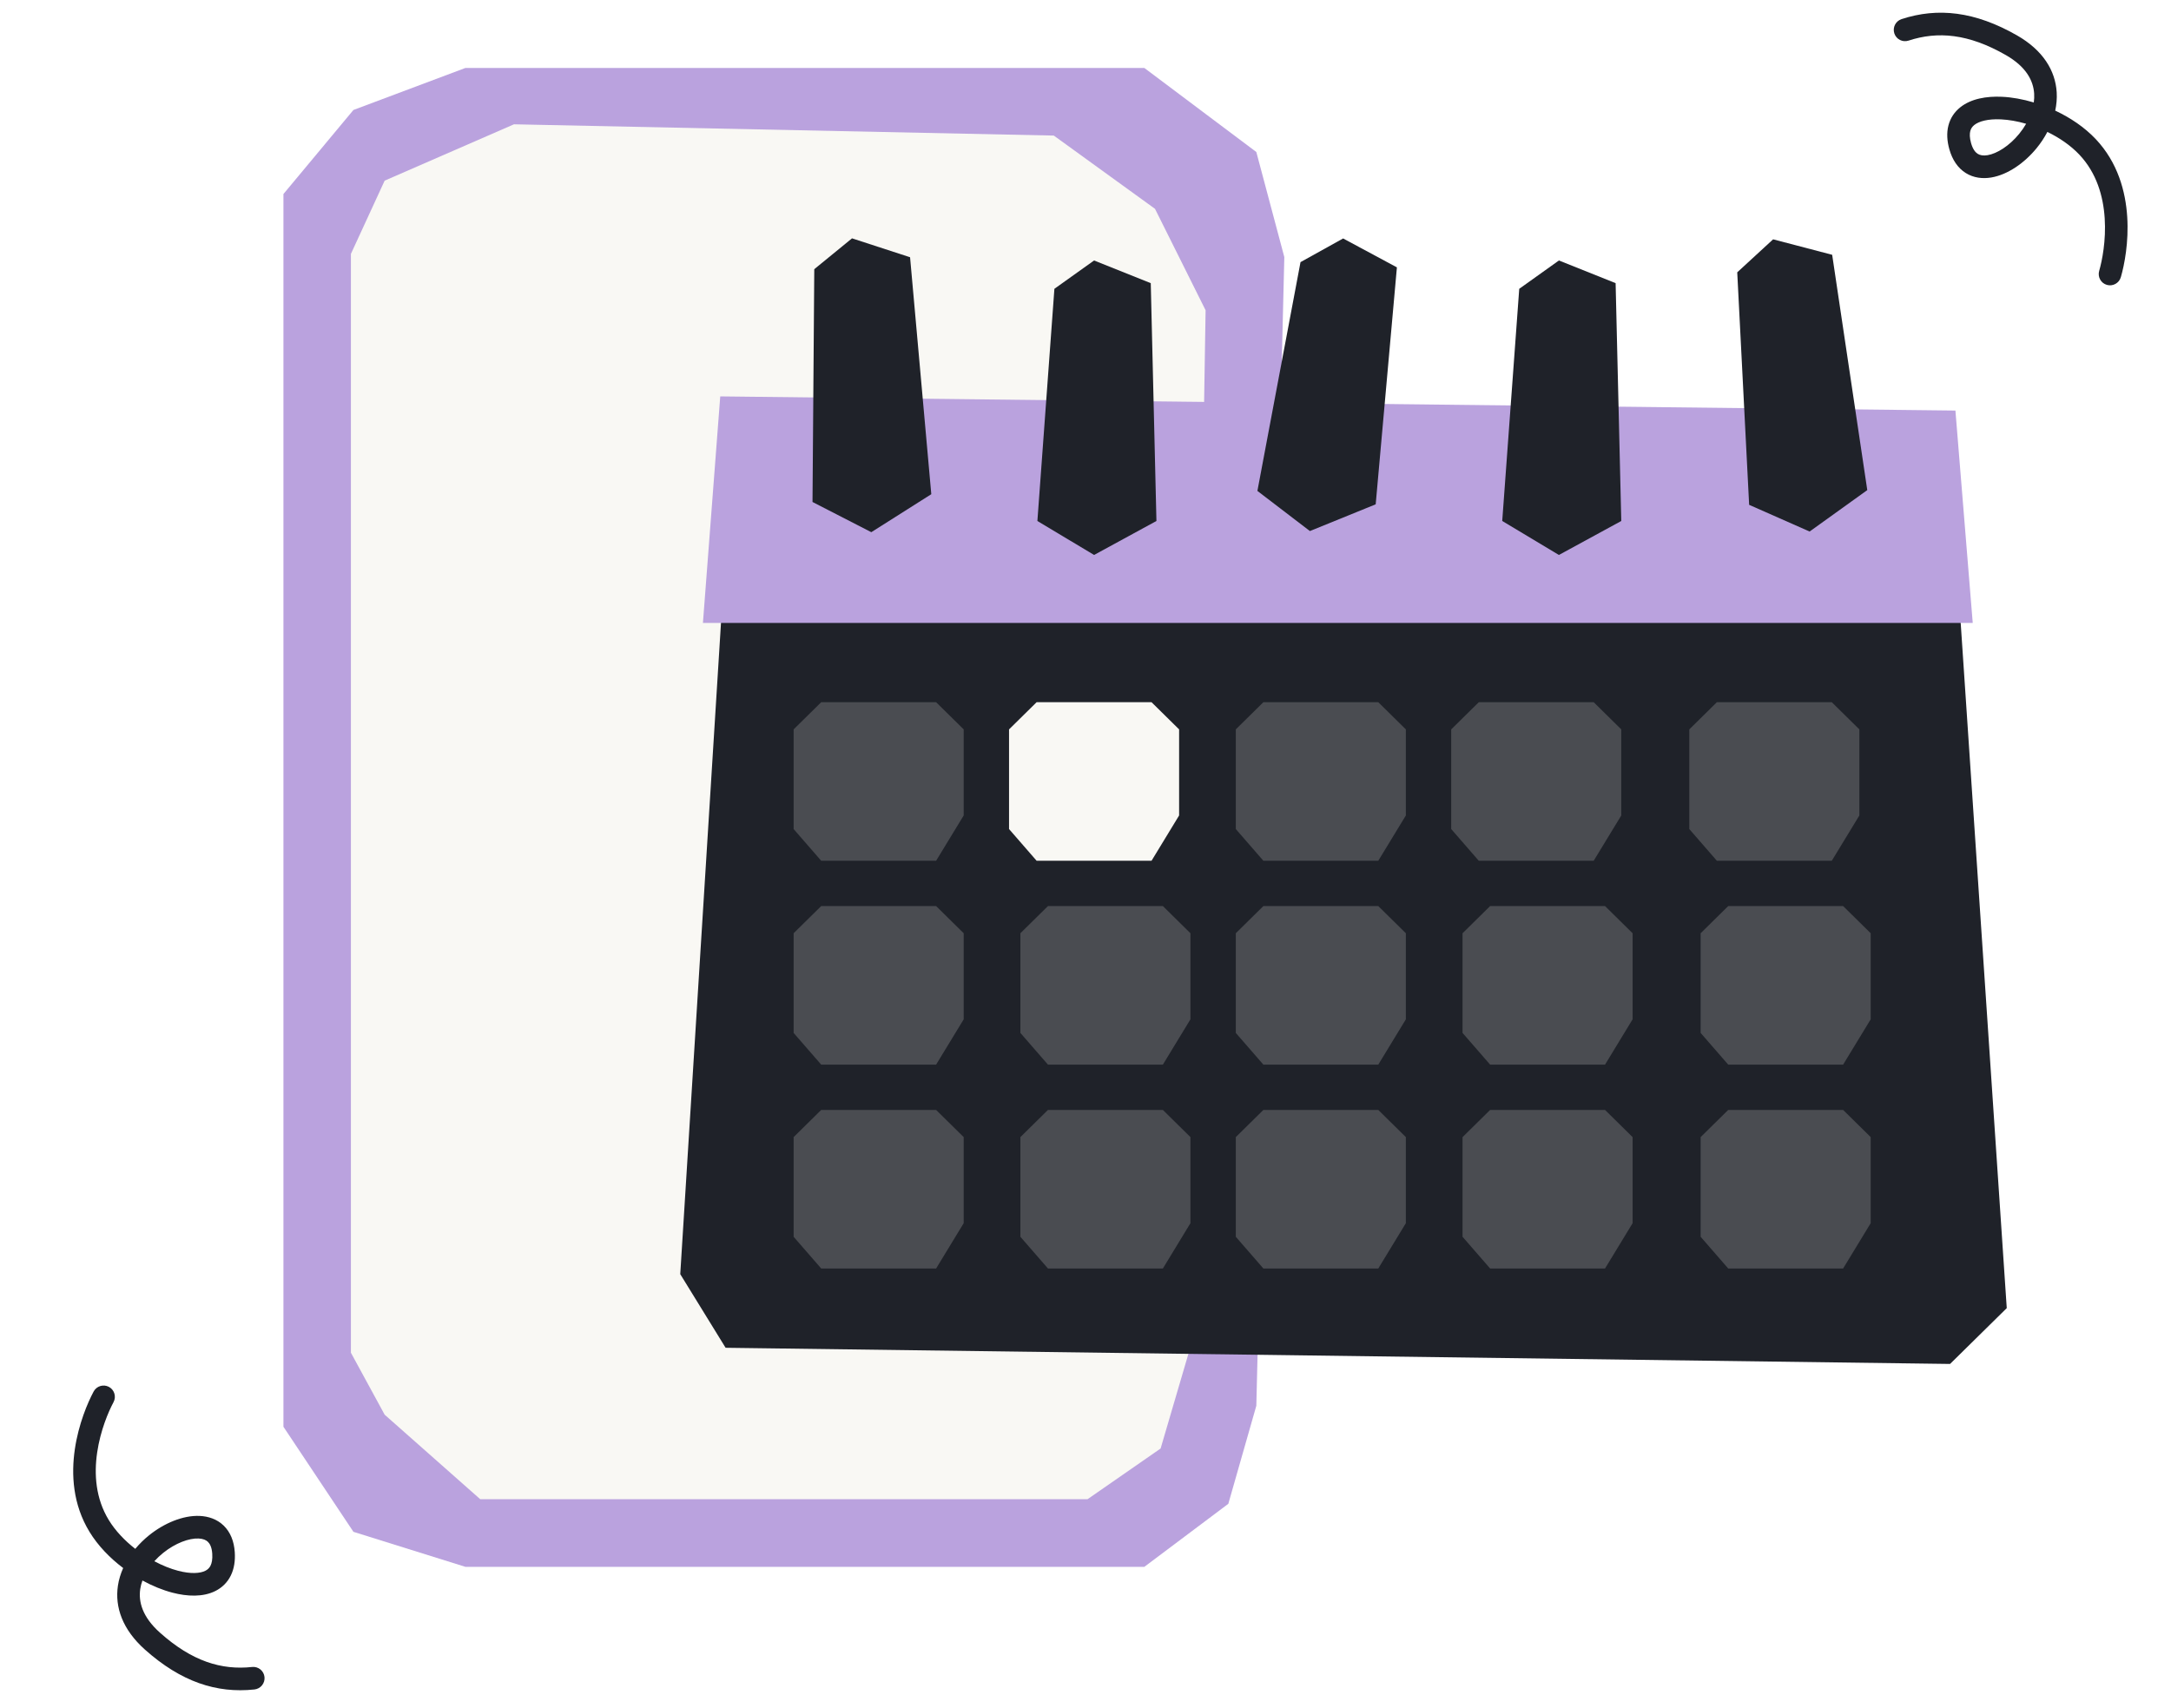<svg width="169" height="133" viewBox="0 0 169 133" fill="none" xmlns="http://www.w3.org/2000/svg">
<g filter="url(#filter0_n_196_242)">
<path d="M27.512 8.562L36.23 5.29H89.08L97.798 11.834L99.977 20.013L97.798 109.438L95.618 117.072L89.08 121.98H36.23L27.512 119.253L22.064 111.074V15.105L27.512 8.562Z" fill="#BAA2DE"/>
</g>
<g filter="url(#filter1_n_196_242)">
<path d="M29.943 14.064L40.01 9.677L82.031 10.554L89.91 16.257L93.849 24.154L92.536 105.31L90.347 112.767L84.657 116.715H37.384L29.943 110.135L27.316 105.31V19.767L29.943 14.064Z" fill="#F9F8F4"/>
</g>
<g filter="url(#filter2_n_196_242)">
<path d="M52.954 99.194L56.484 42.764H152.243L156.214 101.839L151.801 106.184L56.484 104.925L52.954 99.194Z" fill="#1F2229"/>
</g>
<g filter="url(#filter3_n_196_242)">
<path d="M54.719 48.495L56.067 30.86L152.218 31.962L153.566 48.495H54.719Z" fill="#BAA2DE"/>
</g>
<g filter="url(#filter4_n_196_242)">
<path d="M63.387 20.956L66.325 18.555L70.844 20.027L72.496 38.474L67.826 41.431L63.249 39.08L63.387 20.956Z" fill="#1F2229"/>
</g>
<g filter="url(#filter5_n_196_242)">
<path d="M82.079 22.484L85.168 20.279L89.58 22.043L90.022 40.559L85.168 43.204L80.755 40.559L82.079 22.484Z" fill="#1F2229"/>
</g>
<g filter="url(#filter6_n_196_242)">
<path d="M101.237 20.407L104.555 18.564L108.741 20.814L107.09 39.261L101.968 41.343L97.882 38.218L101.237 20.407Z" fill="#1F2229"/>
</g>
<g filter="url(#filter7_n_196_242)">
<path d="M118.264 22.484L121.353 20.279L125.766 22.043L126.207 40.559L121.353 43.204L116.94 40.559L118.264 22.484Z" fill="#1F2229"/>
</g>
<g filter="url(#filter8_n_196_242)">
<path d="M135.234 21.201L138.026 18.632L142.624 19.836L145.357 38.155L140.868 41.38L136.161 39.301L135.234 21.201Z" fill="#1F2229"/>
</g>
<path opacity="0.2" d="M63.926 54.667L61.779 56.783V64.542L63.926 67.011H72.871L75.018 63.484V56.783L72.871 54.667H63.926Z" fill="#F9F8F4"/>
<path opacity="0.2" d="M98.346 54.667L96.2 56.783V64.542L98.346 67.011H107.291L109.438 63.484V56.783L107.291 54.667H98.346Z" fill="#F9F8F4"/>
<path opacity="0.2" d="M63.926 70.538L61.779 72.654V80.413L63.926 82.882H72.871L75.018 79.355V72.654L72.871 70.538H63.926Z" fill="#F9F8F4"/>
<path opacity="0.2" d="M98.346 70.538L96.2 72.654V80.413L98.346 82.882H107.291L109.438 79.355V72.654L107.291 70.538H98.346Z" fill="#F9F8F4"/>
<path opacity="0.2" d="M63.926 86.409L61.779 88.525V96.284L63.926 98.753H72.871L75.018 95.226V88.525L72.871 86.409H63.926Z" fill="#F9F8F4"/>
<path opacity="0.2" d="M98.346 86.409L96.2 88.525V96.284L98.346 98.753H107.291L109.438 95.226V88.525L107.291 86.409H98.346Z" fill="#F9F8F4"/>
<path opacity="0.2" d="M81.578 70.538L79.431 72.654V80.413L81.578 82.882H90.523L92.669 79.355V72.654L90.523 70.538H81.578Z" fill="#F9F8F4"/>
<path opacity="0.2" d="M115.998 70.538L113.851 72.654V80.413L115.998 82.882H124.943L127.089 79.355V72.654L124.943 70.538H115.998Z" fill="#F9F8F4"/>
<path opacity="0.2" d="M134.532 70.538L132.385 72.654V80.413L134.532 82.882H143.476L145.623 79.355V72.654L143.476 70.538H134.532Z" fill="#F9F8F4"/>
<path opacity="0.2" d="M81.578 86.409L79.431 88.525V96.284L81.578 98.753H90.523L92.669 95.226V88.525L90.523 86.409H81.578Z" fill="#F9F8F4"/>
<path opacity="0.2" d="M115.998 86.409L113.851 88.525V96.284L115.998 98.753H124.943L127.089 95.226V88.525L124.943 86.409H115.998Z" fill="#F9F8F4"/>
<path opacity="0.2" d="M134.532 86.409L132.385 88.525V96.284L134.532 98.753H143.476L145.623 95.226V88.525L143.476 86.409H134.532Z" fill="#F9F8F4"/>
<path d="M80.695 54.667L78.548 56.783V64.542L80.695 67.011H89.64L91.787 63.484V56.783L89.64 54.667H80.695Z" fill="#F9F8F4"/>
<path opacity="0.2" d="M115.115 54.667L112.968 56.783V64.542L115.115 67.011H124.06L126.207 63.484V56.783L124.06 54.667H115.115Z" fill="#F9F8F4"/>
<path opacity="0.2" d="M133.649 54.667L131.502 56.783V64.542L133.649 67.011H142.594L144.741 63.484V56.783L142.594 54.667H133.649Z" fill="#F9F8F4"/>
<path d="M20.59 130.557C20.64 131.04 20.29 131.474 19.807 131.526C16.857 131.843 14.087 130.929 11.276 128.417C9.536 126.861 8.93 125.115 9.179 123.448C9.251 122.967 9.394 122.507 9.588 122.073C8.553 121.291 7.624 120.333 6.965 119.251C5.664 117.119 5.538 114.784 5.826 112.823C6.113 110.865 6.821 109.206 7.288 108.332C7.517 107.903 8.051 107.741 8.478 107.969C8.906 108.198 9.066 108.731 8.837 109.159C8.44 109.901 7.815 111.364 7.564 113.074C7.314 114.781 7.446 116.661 8.465 118.332C8.979 119.174 9.709 119.94 10.53 120.579C10.859 120.184 11.225 119.828 11.609 119.52C12.772 118.586 14.24 117.959 15.544 118.016C16.214 118.046 16.888 118.261 17.412 118.769C17.938 119.279 18.218 119.992 18.275 120.83C18.321 121.509 18.227 122.129 17.964 122.662C17.697 123.204 17.279 123.601 16.775 123.856C15.806 124.346 14.578 124.291 13.425 123.991C12.667 123.793 11.87 123.469 11.089 123.043C11.01 123.26 10.951 123.481 10.918 123.703C10.77 124.693 11.076 125.875 12.45 127.103C14.951 129.339 17.244 130.032 19.624 129.776C20.107 129.724 20.539 130.074 20.59 130.557ZM16.389 121.887C16.482 121.699 16.552 121.405 16.522 120.954C16.487 120.437 16.33 120.173 16.187 120.035C16.042 119.894 15.813 119.79 15.461 119.774C14.72 119.741 13.659 120.126 12.706 120.891C12.456 121.092 12.224 121.311 12.015 121.543C12.639 121.877 13.273 122.132 13.872 122.288C14.852 122.543 15.575 122.493 15.986 122.286C16.171 122.192 16.301 122.064 16.389 121.887Z" fill="#1F2229"/>
<path d="M147.462 2.598C147.312 2.136 147.564 1.639 148.025 1.488C150.845 0.565 153.745 0.884 157.017 2.758C159.042 3.918 159.998 5.5 160.102 7.183C160.131 7.669 160.087 8.148 159.988 8.613C161.163 9.162 162.271 9.907 163.141 10.829C164.857 12.644 165.466 14.902 165.592 16.88C165.719 18.855 165.372 20.624 165.096 21.576C164.961 22.043 164.473 22.313 164.007 22.178C163.542 22.044 163.274 21.556 163.409 21.089C163.643 20.281 163.95 18.72 163.839 16.995C163.729 15.274 163.209 13.462 161.865 12.039C161.187 11.322 160.313 10.724 159.377 10.27C159.138 10.724 158.854 11.148 158.542 11.53C157.599 12.684 156.293 13.603 155.006 13.818C154.344 13.928 153.64 13.857 153.022 13.469C152.401 13.08 151.979 12.44 151.749 11.632C151.563 10.978 151.526 10.351 151.672 9.776C151.821 9.19 152.146 8.715 152.587 8.361C153.433 7.68 154.646 7.479 155.835 7.534C156.618 7.569 157.465 7.721 158.318 7.976C158.35 7.747 158.362 7.519 158.348 7.294C158.287 6.296 157.742 5.203 156.142 4.287C153.23 2.619 150.844 2.417 148.568 3.162C148.107 3.313 147.612 3.06 147.462 2.598ZM153.374 10.207C153.323 10.41 153.315 10.712 153.438 11.147C153.58 11.646 153.788 11.871 153.957 11.977C154.128 12.084 154.373 12.139 154.721 12.081C155.453 11.959 156.411 11.363 157.184 10.416C157.387 10.168 157.568 9.906 157.724 9.635C157.044 9.438 156.372 9.321 155.753 9.292C154.741 9.246 154.044 9.445 153.685 9.733C153.524 9.863 153.423 10.015 153.374 10.207Z" fill="#1F2229"/>
<defs>
<filter id="filter0_n_196_242" x="22.064" y="5.29" width="77.913" height="116.689" filterUnits="userSpaceOnUse" color-interpolation-filters="sRGB">
<feFlood flood-opacity="0" result="BackgroundImageFix"/>
<feBlend mode="normal" in="SourceGraphic" in2="BackgroundImageFix" result="shape"/>
<feTurbulence type="fractalNoise" baseFrequency="1 1" stitchTiles="stitch" numOctaves="3" result="noise" seed="1753" />
<feColorMatrix in="noise" type="luminanceToAlpha" result="alphaNoise" />
<feComponentTransfer in="alphaNoise" result="coloredNoise1">
<feFuncA type="discrete" tableValues="1 1 1 1 1 1 1 1 1 1 1 1 1 1 1 1 1 1 1 1 1 1 1 1 1 1 1 1 1 1 1 1 1 1 1 1 1 1 1 1 1 1 1 1 1 1 1 1 1 1 1 0 0 0 0 0 0 0 0 0 0 0 0 0 0 0 0 0 0 0 0 0 0 0 0 0 0 0 0 0 0 0 0 0 0 0 0 0 0 0 0 0 0 0 0 0 0 0 0 0 "/>
</feComponentTransfer>
<feComposite operator="in" in2="shape" in="coloredNoise1" result="noise1Clipped" />
<feFlood flood-color="#CFBEE8" result="color1Flood" />
<feComposite operator="in" in2="noise1Clipped" in="color1Flood" result="color1" />
<feMerge result="effect1_noise_196_242">
<feMergeNode in="shape" />
<feMergeNode in="color1" />
</feMerge>
</filter>
<filter id="filter1_n_196_242" x="27.316" y="9.677" width="66.533" height="107.038" filterUnits="userSpaceOnUse" color-interpolation-filters="sRGB">
<feFlood flood-opacity="0" result="BackgroundImageFix"/>
<feBlend mode="normal" in="SourceGraphic" in2="BackgroundImageFix" result="shape"/>
<feTurbulence type="fractalNoise" baseFrequency="1 1" stitchTiles="stitch" numOctaves="3" result="noise" seed="7038" />
<feColorMatrix in="noise" type="luminanceToAlpha" result="alphaNoise" />
<feComponentTransfer in="alphaNoise" result="coloredNoise1">
<feFuncA type="discrete" tableValues="1 1 1 1 1 1 1 1 1 1 1 1 1 1 1 1 1 1 1 1 1 1 1 1 1 1 1 1 1 1 1 1 1 1 1 1 1 1 1 1 1 1 1 1 1 1 1 1 1 1 1 0 0 0 0 0 0 0 0 0 0 0 0 0 0 0 0 0 0 0 0 0 0 0 0 0 0 0 0 0 0 0 0 0 0 0 0 0 0 0 0 0 0 0 0 0 0 0 0 0 "/>
</feComponentTransfer>
<feComposite operator="in" in2="shape" in="coloredNoise1" result="noise1Clipped" />
<feFlood flood-color="rgba(242, 239, 232, 0.6)" result="color1Flood" />
<feComposite operator="in" in2="noise1Clipped" in="color1Flood" result="color1" />
<feMerge result="effect1_noise_196_242">
<feMergeNode in="shape" />
<feMergeNode in="color1" />
</feMerge>
</filter>
<filter id="filter2_n_196_242" x="52.954" y="42.764" width="103.26" height="63.42" filterUnits="userSpaceOnUse" color-interpolation-filters="sRGB">
<feFlood flood-opacity="0" result="BackgroundImageFix"/>
<feBlend mode="normal" in="SourceGraphic" in2="BackgroundImageFix" result="shape"/>
<feTurbulence type="fractalNoise" baseFrequency="1 1" stitchTiles="stitch" numOctaves="3" result="noise" seed="4745" />
<feColorMatrix in="noise" type="luminanceToAlpha" result="alphaNoise" />
<feComponentTransfer in="alphaNoise" result="coloredNoise1">
<feFuncA type="discrete" tableValues="1 1 1 1 1 1 1 1 1 1 1 1 1 1 1 1 1 1 1 1 1 1 1 1 1 1 1 1 1 1 1 1 1 1 1 1 1 1 1 1 1 1 1 1 1 1 1 1 1 1 1 0 0 0 0 0 0 0 0 0 0 0 0 0 0 0 0 0 0 0 0 0 0 0 0 0 0 0 0 0 0 0 0 0 0 0 0 0 0 0 0 0 0 0 0 0 0 0 0 0 "/>
</feComponentTransfer>
<feComposite operator="in" in2="shape" in="coloredNoise1" result="noise1Clipped" />
<feFlood flood-color="rgba(255, 255, 255, 0.05)" result="color1Flood" />
<feComposite operator="in" in2="noise1Clipped" in="color1Flood" result="color1" />
<feMerge result="effect1_noise_196_242">
<feMergeNode in="shape" />
<feMergeNode in="color1" />
</feMerge>
</filter>
<filter id="filter3_n_196_242" x="54.719" y="30.86" width="98.847" height="17.634" filterUnits="userSpaceOnUse" color-interpolation-filters="sRGB">
<feFlood flood-opacity="0" result="BackgroundImageFix"/>
<feBlend mode="normal" in="SourceGraphic" in2="BackgroundImageFix" result="shape"/>
<feTurbulence type="fractalNoise" baseFrequency="1 1" stitchTiles="stitch" numOctaves="3" result="noise" seed="8443" />
<feColorMatrix in="noise" type="luminanceToAlpha" result="alphaNoise" />
<feComponentTransfer in="alphaNoise" result="coloredNoise1">
<feFuncA type="discrete" tableValues="1 1 1 1 1 1 1 1 1 1 1 1 1 1 1 1 1 1 1 1 1 1 1 1 1 1 1 1 1 1 1 1 1 1 1 1 1 1 1 1 1 1 1 1 1 1 1 1 1 1 1 0 0 0 0 0 0 0 0 0 0 0 0 0 0 0 0 0 0 0 0 0 0 0 0 0 0 0 0 0 0 0 0 0 0 0 0 0 0 0 0 0 0 0 0 0 0 0 0 0 "/>
</feComponentTransfer>
<feComposite operator="in" in2="shape" in="coloredNoise1" result="noise1Clipped" />
<feFlood flood-color="rgba(158, 138, 190, 0.5)" result="color1Flood" />
<feComposite operator="in" in2="noise1Clipped" in="color1Flood" result="color1" />
<feMerge result="effect1_noise_196_242">
<feMergeNode in="shape" />
<feMergeNode in="color1" />
</feMerge>
</filter>
<filter id="filter4_n_196_242" x="63.249" y="18.555" width="9.247" height="22.876" filterUnits="userSpaceOnUse" color-interpolation-filters="sRGB">
<feFlood flood-opacity="0" result="BackgroundImageFix"/>
<feBlend mode="normal" in="SourceGraphic" in2="BackgroundImageFix" result="shape"/>
<feTurbulence type="fractalNoise" baseFrequency="2 2" stitchTiles="stitch" numOctaves="3" result="noise" seed="5432" />
<feColorMatrix in="noise" type="luminanceToAlpha" result="alphaNoise" />
<feComponentTransfer in="alphaNoise" result="coloredNoise1">
<feFuncA type="discrete" tableValues="1 1 1 1 1 1 1 1 1 1 1 1 1 1 1 1 1 1 1 1 1 1 1 1 1 1 1 1 1 1 1 1 1 1 1 1 1 1 1 1 1 1 1 1 1 1 1 1 1 1 1 0 0 0 0 0 0 0 0 0 0 0 0 0 0 0 0 0 0 0 0 0 0 0 0 0 0 0 0 0 0 0 0 0 0 0 0 0 0 0 0 0 0 0 0 0 0 0 0 0 "/>
</feComponentTransfer>
<feComposite operator="in" in2="shape" in="coloredNoise1" result="noise1Clipped" />
<feFlood flood-color="rgba(255, 255, 255, 0.1)" result="color1Flood" />
<feComposite operator="in" in2="noise1Clipped" in="color1Flood" result="color1" />
<feMerge result="effect1_noise_196_242">
<feMergeNode in="shape" />
<feMergeNode in="color1" />
</feMerge>
</filter>
<filter id="filter5_n_196_242" x="80.755" y="20.279" width="9.267" height="22.925" filterUnits="userSpaceOnUse" color-interpolation-filters="sRGB">
<feFlood flood-opacity="0" result="BackgroundImageFix"/>
<feBlend mode="normal" in="SourceGraphic" in2="BackgroundImageFix" result="shape"/>
<feTurbulence type="fractalNoise" baseFrequency="2 2" stitchTiles="stitch" numOctaves="3" result="noise" seed="5432" />
<feColorMatrix in="noise" type="luminanceToAlpha" result="alphaNoise" />
<feComponentTransfer in="alphaNoise" result="coloredNoise1">
<feFuncA type="discrete" tableValues="1 1 1 1 1 1 1 1 1 1 1 1 1 1 1 1 1 1 1 1 1 1 1 1 1 1 1 1 1 1 1 1 1 1 1 1 1 1 1 1 1 1 1 1 1 1 1 1 1 1 1 0 0 0 0 0 0 0 0 0 0 0 0 0 0 0 0 0 0 0 0 0 0 0 0 0 0 0 0 0 0 0 0 0 0 0 0 0 0 0 0 0 0 0 0 0 0 0 0 0 "/>
</feComponentTransfer>
<feComposite operator="in" in2="shape" in="coloredNoise1" result="noise1Clipped" />
<feFlood flood-color="rgba(255, 255, 255, 0.1)" result="color1Flood" />
<feComposite operator="in" in2="noise1Clipped" in="color1Flood" result="color1" />
<feMerge result="effect1_noise_196_242">
<feMergeNode in="shape" />
<feMergeNode in="color1" />
</feMerge>
</filter>
<filter id="filter6_n_196_242" x="97.882" y="18.564" width="10.859" height="22.779" filterUnits="userSpaceOnUse" color-interpolation-filters="sRGB">
<feFlood flood-opacity="0" result="BackgroundImageFix"/>
<feBlend mode="normal" in="SourceGraphic" in2="BackgroundImageFix" result="shape"/>
<feTurbulence type="fractalNoise" baseFrequency="2 2" stitchTiles="stitch" numOctaves="3" result="noise" seed="5432" />
<feColorMatrix in="noise" type="luminanceToAlpha" result="alphaNoise" />
<feComponentTransfer in="alphaNoise" result="coloredNoise1">
<feFuncA type="discrete" tableValues="1 1 1 1 1 1 1 1 1 1 1 1 1 1 1 1 1 1 1 1 1 1 1 1 1 1 1 1 1 1 1 1 1 1 1 1 1 1 1 1 1 1 1 1 1 1 1 1 1 1 1 0 0 0 0 0 0 0 0 0 0 0 0 0 0 0 0 0 0 0 0 0 0 0 0 0 0 0 0 0 0 0 0 0 0 0 0 0 0 0 0 0 0 0 0 0 0 0 0 0 "/>
</feComponentTransfer>
<feComposite operator="in" in2="shape" in="coloredNoise1" result="noise1Clipped" />
<feFlood flood-color="rgba(255, 255, 255, 0.1)" result="color1Flood" />
<feComposite operator="in" in2="noise1Clipped" in="color1Flood" result="color1" />
<feMerge result="effect1_noise_196_242">
<feMergeNode in="shape" />
<feMergeNode in="color1" />
</feMerge>
</filter>
<filter id="filter7_n_196_242" x="116.94" y="20.279" width="9.267" height="22.925" filterUnits="userSpaceOnUse" color-interpolation-filters="sRGB">
<feFlood flood-opacity="0" result="BackgroundImageFix"/>
<feBlend mode="normal" in="SourceGraphic" in2="BackgroundImageFix" result="shape"/>
<feTurbulence type="fractalNoise" baseFrequency="2 2" stitchTiles="stitch" numOctaves="3" result="noise" seed="5432" />
<feColorMatrix in="noise" type="luminanceToAlpha" result="alphaNoise" />
<feComponentTransfer in="alphaNoise" result="coloredNoise1">
<feFuncA type="discrete" tableValues="1 1 1 1 1 1 1 1 1 1 1 1 1 1 1 1 1 1 1 1 1 1 1 1 1 1 1 1 1 1 1 1 1 1 1 1 1 1 1 1 1 1 1 1 1 1 1 1 1 1 1 0 0 0 0 0 0 0 0 0 0 0 0 0 0 0 0 0 0 0 0 0 0 0 0 0 0 0 0 0 0 0 0 0 0 0 0 0 0 0 0 0 0 0 0 0 0 0 0 0 "/>
</feComponentTransfer>
<feComposite operator="in" in2="shape" in="coloredNoise1" result="noise1Clipped" />
<feFlood flood-color="rgba(255, 255, 255, 0.1)" result="color1Flood" />
<feComposite operator="in" in2="noise1Clipped" in="color1Flood" result="color1" />
<feMerge result="effect1_noise_196_242">
<feMergeNode in="shape" />
<feMergeNode in="color1" />
</feMerge>
</filter>
<filter id="filter8_n_196_242" x="135.234" y="18.632" width="10.123" height="22.748" filterUnits="userSpaceOnUse" color-interpolation-filters="sRGB">
<feFlood flood-opacity="0" result="BackgroundImageFix"/>
<feBlend mode="normal" in="SourceGraphic" in2="BackgroundImageFix" result="shape"/>
<feTurbulence type="fractalNoise" baseFrequency="2 2" stitchTiles="stitch" numOctaves="3" result="noise" seed="5432" />
<feColorMatrix in="noise" type="luminanceToAlpha" result="alphaNoise" />
<feComponentTransfer in="alphaNoise" result="coloredNoise1">
<feFuncA type="discrete" tableValues="1 1 1 1 1 1 1 1 1 1 1 1 1 1 1 1 1 1 1 1 1 1 1 1 1 1 1 1 1 1 1 1 1 1 1 1 1 1 1 1 1 1 1 1 1 1 1 1 1 1 1 0 0 0 0 0 0 0 0 0 0 0 0 0 0 0 0 0 0 0 0 0 0 0 0 0 0 0 0 0 0 0 0 0 0 0 0 0 0 0 0 0 0 0 0 0 0 0 0 0 "/>
</feComponentTransfer>
<feComposite operator="in" in2="shape" in="coloredNoise1" result="noise1Clipped" />
<feFlood flood-color="rgba(255, 255, 255, 0.1)" result="color1Flood" />
<feComposite operator="in" in2="noise1Clipped" in="color1Flood" result="color1" />
<feMerge result="effect1_noise_196_242">
<feMergeNode in="shape" />
<feMergeNode in="color1" />
</feMerge>
</filter>
</defs>
</svg>
